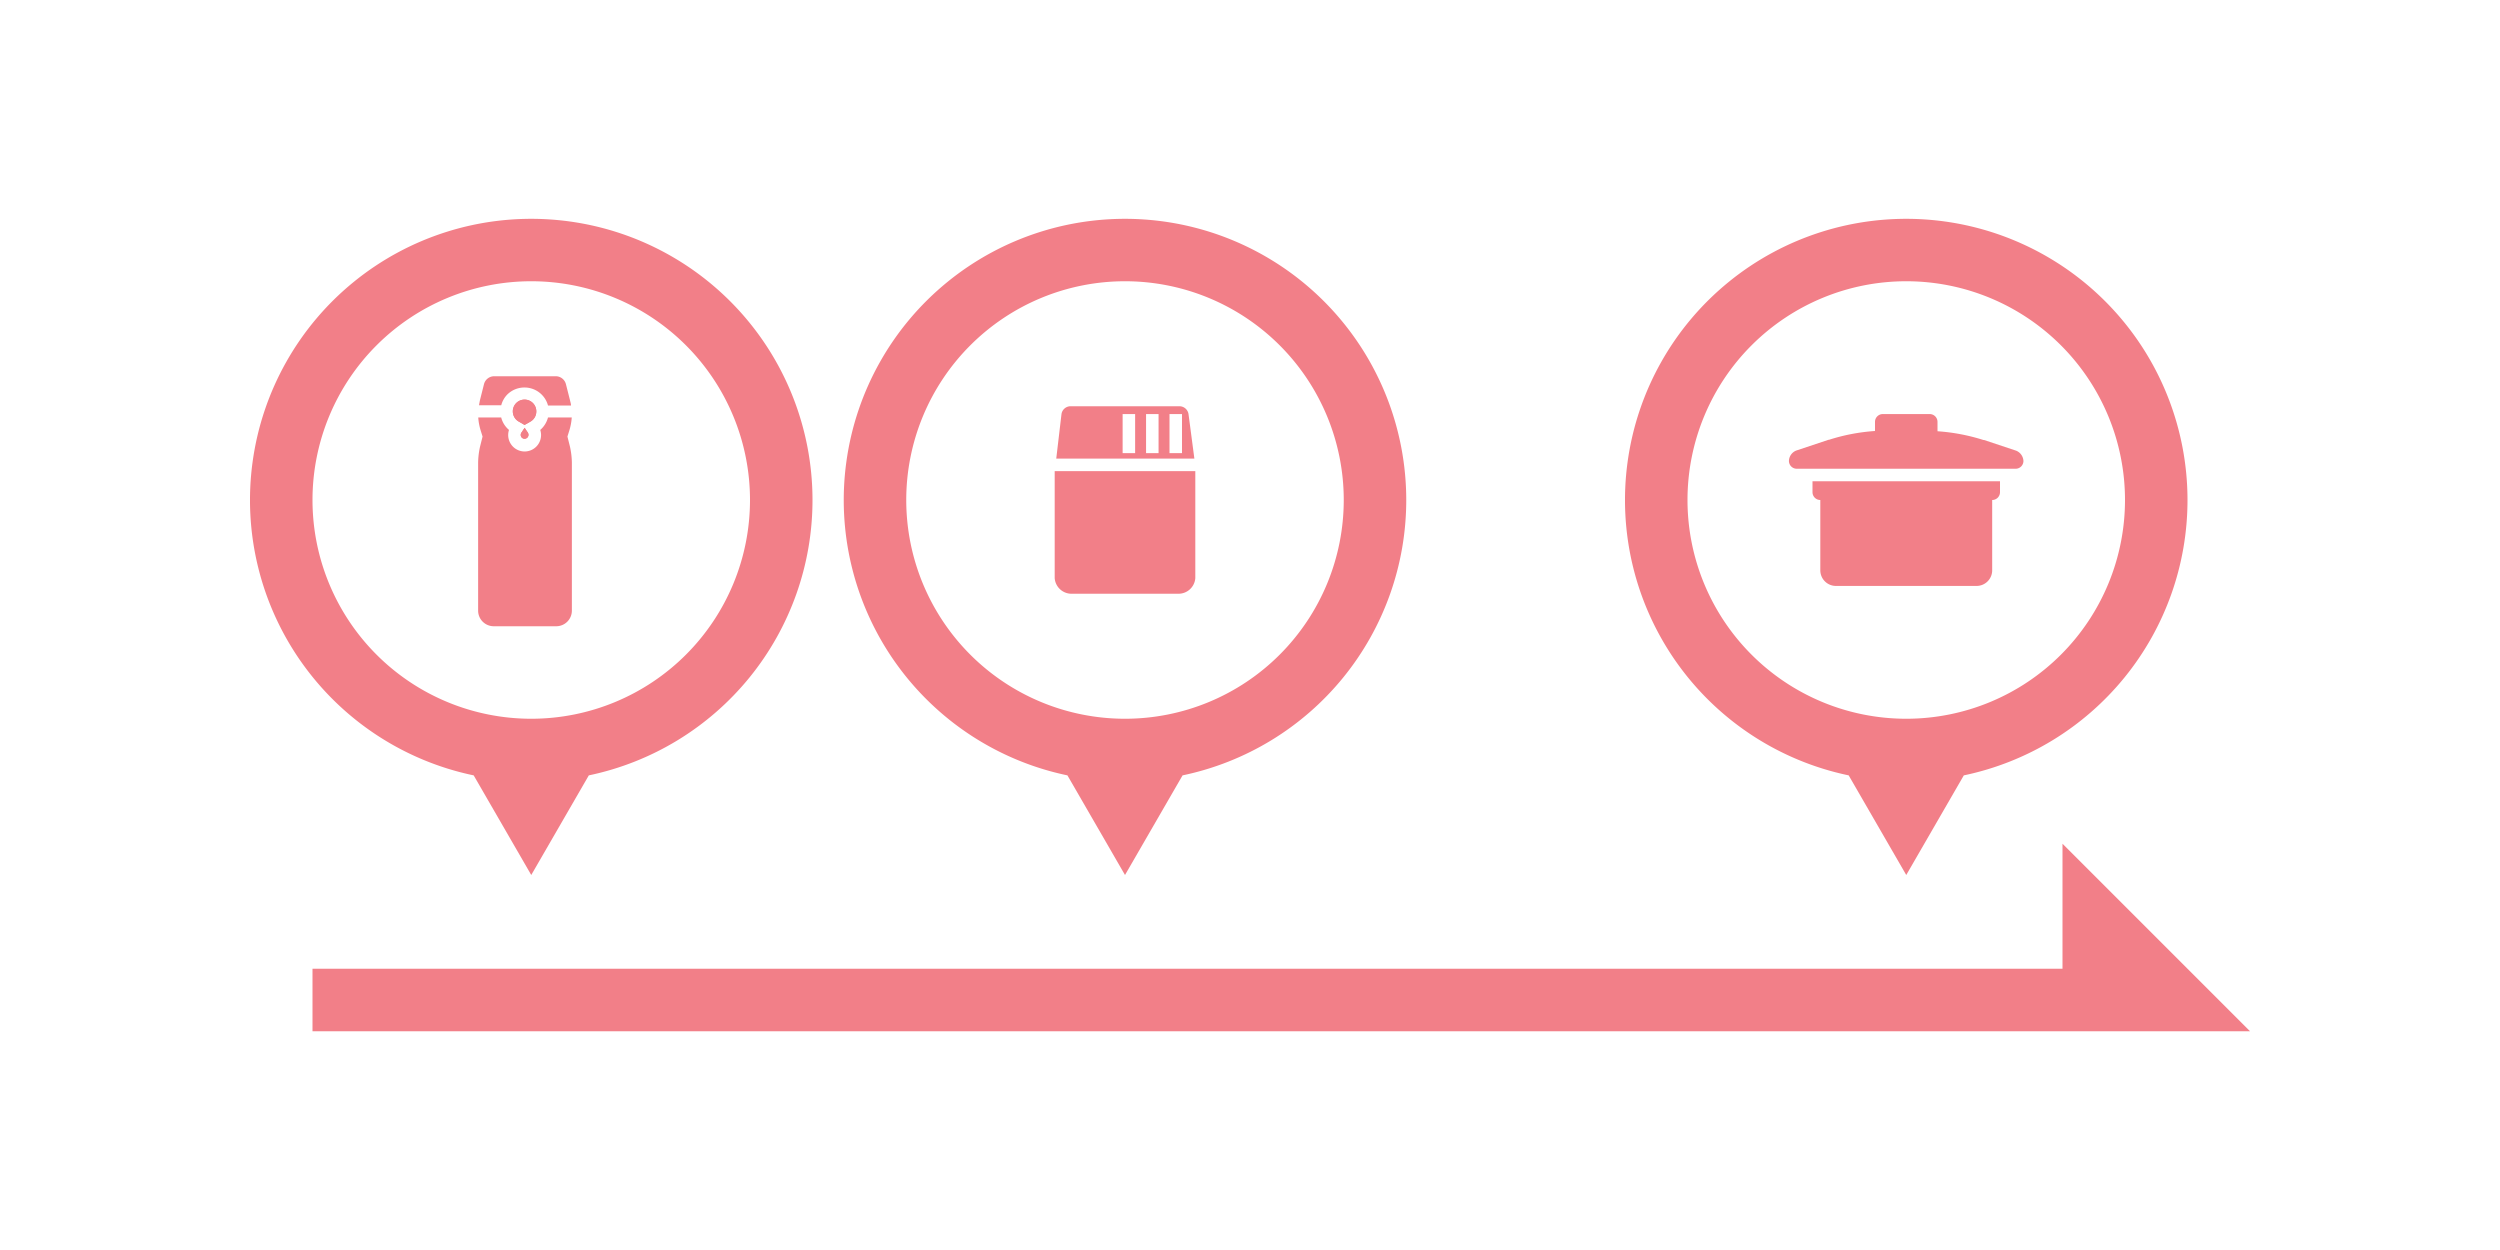 <svg xmlns="http://www.w3.org/2000/svg" viewBox="0 0 400 200"><defs><style>.cls-1{fill:#f27f88;}.cls-2{fill:none;}</style></defs><title>アセット 103</title><g id="レイヤー_2" data-name="レイヤー 2"><g id="レイヤー_3" data-name="レイヤー 3"><polygon class="cls-1" points="330 135 330 155 50 155 50 165 330 165 350 165 360 165 330 135"/><path class="cls-1" d="M85.81,65.83A1.88,1.88,0,1,0,83,67.45l.93.54.95-.54A1.86,1.86,0,0,0,85.81,65.83Z"/><path class="cls-1" d="M83.42,69.23a.63.63,0,0,0,.17.87.63.63,0,0,0,.87-.87l-.52-.78Z"/><path class="cls-1" d="M322.56,72.1l-5.12-1.7-.09,0A31.27,31.27,0,0,0,310,69a1.49,1.49,0,0,0,0-.21V67.5a1.25,1.25,0,0,0-1.25-1.25h-7.5A1.25,1.25,0,0,0,300,67.5v1.25a1.49,1.49,0,0,0,0,.21,30.87,30.87,0,0,0-7.37,1.41l-.09,0-5.12,1.71a1.85,1.85,0,0,0-1.19,1.65A1.25,1.25,0,0,0,287.5,75h35a1.25,1.25,0,0,0,1.25-1.25A1.87,1.87,0,0,0,322.56,72.1Z"/><path class="cls-1" d="M290,78.75A1.25,1.25,0,0,0,291.25,80V91.25a2.5,2.5,0,0,0,2.5,2.5h22.5a2.5,2.5,0,0,0,2.5-2.5V80A1.25,1.25,0,0,0,320,78.75V77H290Z"/><path class="cls-1" d="M168.75,92.5A2.7,2.7,0,0,0,171.4,95h17.2a2.7,2.7,0,0,0,2.65-2.5V75.38h-22.5Z"/><path class="cls-1" d="M190.16,66.24A1.47,1.47,0,0,0,188.75,65h-17.5a1.47,1.47,0,0,0-1.41,1.24L169,73.38h22.1Zm-8.54,6.26h-2V66.25h2Zm3.75,0h-2V66.25h2Zm3.75,0h-2V66.25h2Z"/><path class="cls-1" d="M85.81,65.83A1.88,1.88,0,1,0,83,67.45l.93.54.95-.54A1.86,1.86,0,0,0,85.81,65.83Z"/><path class="cls-1" d="M83.42,69.23a.63.63,0,0,0,.17.87.63.63,0,0,0,.87-.87l-.52-.78Z"/><path class="cls-1" d="M81.2,63.09A3.89,3.89,0,0,1,83.94,62h0a3.89,3.89,0,0,1,3.74,2.88h3.68c0-.28-.1-.56-.16-.84l-.65-2.57A1.69,1.69,0,0,0,89,60.2H79a1.69,1.69,0,0,0-1.55,1.22L76.8,64c-.06.28-.11.56-.16.84H80.2A3.83,3.83,0,0,1,81.2,63.09Z"/><path class="cls-1" d="M91.2,71.49l-.41-1.64.31-1a9,9,0,0,0,.38-2.06h-3.8a3.93,3.93,0,0,1-1.24,2,2.63,2.63,0,1,1-5,0,3.84,3.84,0,0,1-1.25-2H76.52a9,9,0,0,0,.38,2.06l.31,1-.41,1.64A12.73,12.73,0,0,0,76.5,74V97.7a2.5,2.5,0,0,0,2.5,2.5H89a2.5,2.5,0,0,0,2.5-2.5V74A12.73,12.73,0,0,0,91.2,71.49Z"/><path class="cls-1" d="M130,80a45,45,0,1,0-54.21,44.06L85,140l9.21-15.94A45,45,0,0,0,130,80ZM85,115a35,35,0,1,1,35-35A35,35,0,0,1,85,115Z"/><path class="cls-1" d="M225,80a45,45,0,1,0-54.21,44.06L180,140l9.21-15.94A45,45,0,0,0,225,80Zm-45,35a35,35,0,1,1,35-35A35,35,0,0,1,180,115Z"/><path class="cls-1" d="M350,80a45,45,0,1,0-54.21,44.06L305,140l9.21-15.94A45,45,0,0,0,350,80Zm-45,35a35,35,0,1,1,35-35A35,35,0,0,1,305,115Z"/><rect class="cls-2" width="400" height="200"/></g></g></svg>